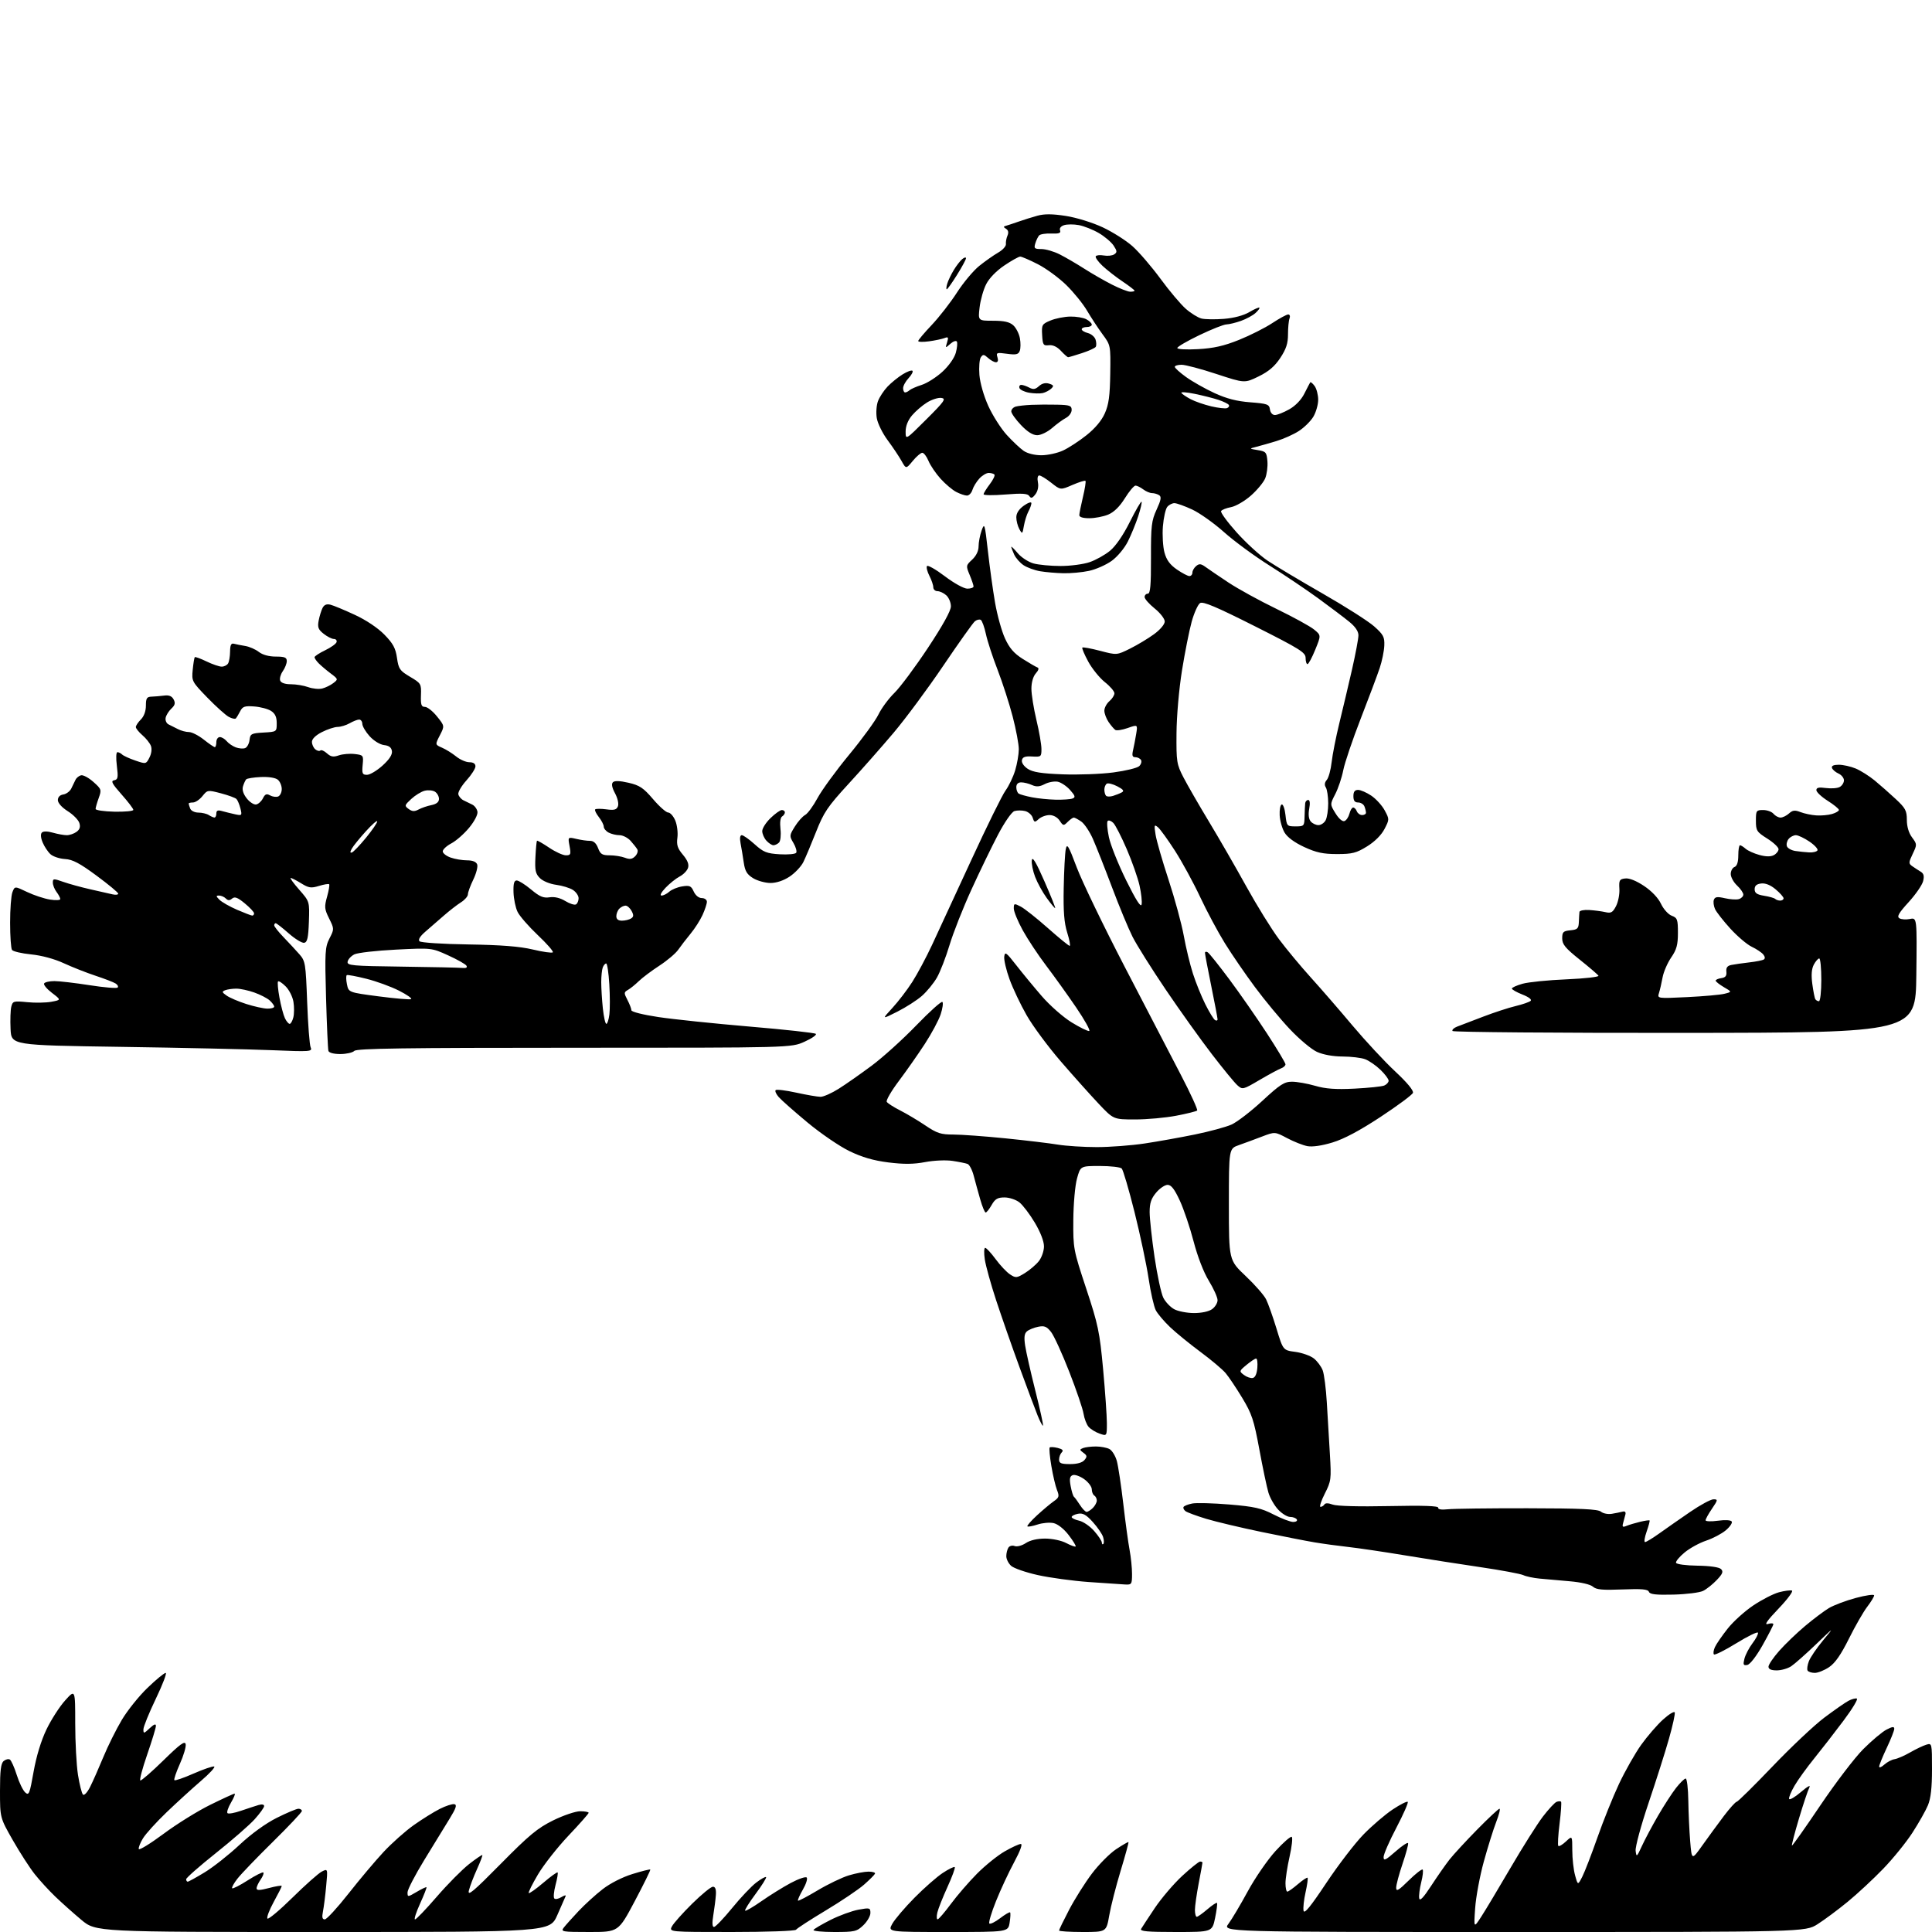 <?xml version="1.0" encoding="UTF-8" standalone="no"?>
<svg 
  version="1.1" 
  xmlns="http://www.w3.org/2000/svg" 
  xmlns:xlink="http://www.w3.org/1999/xlink" 
  xmlns:svg="http://www.w3.org/2000/svg"
  xmlns:rdf="http://www.w3.org/1999/02/22-rdf-syntax-ns#"
  xmlns:cc="http://creativecommons.org/ns#"
  xmlns:dc="http://purl.org/dc/elements/1.1/"
  viewBox="0 0 768 768"
  width="768"
  height="768"
>
<style>svg {background-color: white; }</style>"
<path stroke="none" fill="black" fill-rule="evenodd" d="M128.33,768.00C38.10,768.00 38.10,768.00 32.30,763.14C29.11,760.47 24.45,756.30 21.94,753.89C19.43,751.48 15.76,747.48 13.80,745.00C11.83,742.52 7.93,736.47 5.11,731.54C-0.00,722.58 -0.00,722.58 -0.00,711.91C-0.00,703.79 0.35,700.96 1.46,700.04C2.26,699.37 3.36,699.11 3.92,699.45C4.47,699.79 5.70,702.53 6.65,705.55C7.60,708.56 9.11,711.69 10.01,712.51C11.50,713.86 11.79,713.14 13.36,704.26C14.46,698.09 16.33,691.94 18.49,687.45C20.36,683.56 23.70,678.38 25.90,675.94C29.90,671.50 29.90,671.50 29.90,685.04C29.90,692.49 30.39,701.71 31.00,705.54C31.61,709.37 32.50,712.89 32.98,713.37C33.46,713.86 34.69,712.55 35.80,710.37C36.88,708.24 39.24,702.90 41.06,698.50C42.87,694.10 46.19,687.43 48.43,683.67C50.67,679.91 55.27,674.18 58.66,670.92C62.05,667.66 65.29,665.00 65.86,665.00C66.42,665.00 64.67,669.61 61.96,675.25C59.25,680.89 57.02,686.37 57.01,687.42C57.00,689.21 57.18,689.18 59.50,687.00C61.22,685.39 61.99,685.10 61.98,686.08C61.97,686.86 60.40,692.00 58.50,697.50C56.59,703.00 55.37,707.62 55.79,707.76C56.20,707.90 60.34,704.30 64.98,699.76C71.67,693.22 73.51,691.89 73.81,693.35C74.01,694.37 72.98,697.89 71.50,701.17C70.03,704.46 69.04,707.38 69.32,707.65C69.59,707.93 73.04,706.74 76.97,705.01C80.90,703.29 84.58,702.03 85.14,702.21C85.71,702.40 83.32,705.00 79.83,707.99C76.35,710.99 70.21,716.59 66.19,720.44C62.17,724.30 57.97,728.92 56.86,730.73C55.75,732.53 54.99,734.46 55.17,735.02C55.36,735.58 59.78,732.86 65.01,728.98C70.23,725.09 78.57,719.91 83.55,717.46C88.52,715.01 92.89,713.00 93.26,713.00C93.63,713.00 92.99,714.59 91.84,716.54C90.69,718.49 90.06,720.39 90.43,720.76C90.80,721.13 93.22,720.71 95.80,719.81C98.39,718.92 101.51,717.90 102.75,717.53C104.09,717.13 105.00,717.30 105.00,717.93C105.00,718.52 103.31,720.87 101.25,723.16C99.19,725.46 92.21,731.54 85.75,736.68C79.29,741.83 74.00,746.48 74.00,747.02C74.00,747.56 74.28,748.00 74.62,748.00C74.96,748.00 78.00,746.33 81.37,744.28C84.74,742.23 90.96,737.33 95.18,733.38C99.95,728.93 105.59,724.84 110.07,722.60C114.03,720.62 117.88,719.00 118.63,719.00C119.39,719.00 120.00,719.41 120.00,719.90C120.00,720.40 114.81,725.91 108.47,732.15C102.13,738.39 95.78,744.99 94.37,746.82C92.95,748.64 92.02,750.35 92.29,750.62C92.56,750.89 95.34,749.48 98.47,747.47C101.60,745.47 104.40,744.07 104.68,744.35C104.97,744.64 104.48,745.90 103.60,747.16C102.72,748.42 102.00,749.98 102.00,750.63C102.00,751.53 103.22,751.50 107.00,750.50C109.75,749.77 112.00,749.42 112.00,749.71C112.00,750.01 110.56,752.87 108.79,756.08C107.03,759.29 105.92,762.25 106.32,762.66C106.73,763.06 111.21,759.31 116.28,754.31C121.35,749.31 126.58,744.67 127.90,743.99C130.31,742.76 130.31,742.76 129.66,749.71C129.31,753.54 128.73,758.09 128.38,759.83C127.92,762.17 128.11,762.99 129.12,762.98C129.88,762.96 134.10,758.37 138.50,752.78C142.90,747.18 149.18,739.72 152.45,736.21C155.73,732.69 161.13,727.88 164.45,725.53C167.78,723.17 172.45,720.26 174.83,719.06C177.20,717.86 179.81,717.02 180.62,717.19C181.74,717.43 181.30,718.78 178.70,723.00C176.84,726.02 172.32,733.40 168.66,739.38C165.00,745.36 162.00,751.14 162.00,752.23C162.00,754.16 162.08,754.15 165.63,752.06C167.62,750.88 169.38,750.05 169.53,750.21C169.69,750.37 168.53,753.31 166.97,756.75C165.40,760.19 164.51,763.00 164.98,763.00C165.45,763.00 169.35,758.93 173.65,753.95C177.95,748.97 183.72,743.15 186.46,741.01C189.21,738.87 191.59,737.25 191.74,737.41C191.90,737.57 190.93,740.13 189.58,743.10C188.23,746.07 186.80,749.85 186.39,751.49C185.79,753.94 188.09,752.02 199.08,740.88C210.37,729.44 213.67,726.71 219.88,723.64C223.95,721.64 228.78,720.00 230.63,720.00C232.49,720.00 234.00,720.28 234.00,720.62C234.00,720.95 230.41,725.03 226.01,729.67C221.62,734.31 216.16,741.25 213.88,745.08C211.60,748.92 209.94,752.27 210.19,752.52C210.44,752.77 213.03,750.94 215.95,748.45C218.87,745.96 221.44,744.10 221.66,744.33C221.88,744.55 221.51,746.80 220.83,749.33C220.16,751.86 219.94,754.27 220.35,754.68C220.76,755.09 222.02,754.84 223.15,754.14C224.29,753.43 225.06,753.24 224.86,753.72C224.66,754.21 223.16,757.62 221.53,761.30C218.55,768.00 218.55,768.00 128.33,768.00zM234.29,768.00C223.46,768.00 222.84,767.89 224.11,766.25C224.85,765.29 227.50,762.34 229.98,759.70C232.47,757.06 236.78,753.13 239.56,750.98C242.54,748.66 247.40,746.19 251.40,744.96C255.14,743.80 258.33,743.00 258.50,743.18C258.67,743.36 255.89,749.01 252.32,755.75C245.82,768.00 245.82,768.00 234.29,768.00zM290.91,768.00C265.93,768.00 265.93,768.00 267.12,765.75C267.77,764.51 271.38,760.46 275.14,756.75C278.91,753.04 282.62,750.00 283.39,750.00C284.35,750.00 284.72,751.02 284.57,753.25C284.45,755.04 283.99,758.64 283.56,761.25C283.04,764.40 283.13,766.00 283.82,766.00C284.40,766.00 287.63,762.63 291.00,758.51C294.36,754.38 298.68,749.82 300.59,748.37C302.49,746.91 304.26,745.93 304.52,746.18C304.77,746.44 302.90,749.45 300.36,752.86C297.82,756.28 295.95,759.28 296.19,759.53C296.44,759.77 299.37,758.07 302.70,755.74C306.03,753.41 311.26,750.16 314.32,748.52C317.38,746.89 320.24,745.90 320.67,746.34C321.11,746.78 320.43,748.94 319.15,751.15C317.88,753.36 317.00,755.34 317.21,755.54C317.41,755.74 320.93,753.90 325.04,751.44C329.14,748.99 334.72,746.31 337.43,745.49C340.14,744.67 343.67,744.00 345.26,744.00C346.86,744.00 348.02,744.36 347.83,744.81C347.65,745.26 345.70,747.21 343.50,749.15C341.30,751.09 334.44,755.72 328.25,759.43C322.06,763.15 316.75,766.60 316.44,767.09C316.13,767.60 304.73,768.00 290.91,768.00zM331.64,768.00C326.82,768.00 323.11,767.63 323.39,767.17C323.67,766.72 326.74,764.92 330.20,763.17C333.67,761.43 338.64,759.61 341.25,759.13C345.73,758.31 346.00,758.38 346.00,760.44C346.00,761.64 344.74,763.84 343.20,765.31C340.59,767.81 339.77,768.00 331.64,768.00zM376.81,768.00C352.89,768.00 352.89,768.00 354.69,764.75C355.69,762.96 359.65,758.31 363.50,754.41C367.35,750.51 372.42,746.06 374.77,744.52C377.12,742.97 379.26,741.93 379.53,742.20C379.80,742.46 378.50,746.02 376.64,750.09C374.78,754.17 372.97,758.74 372.61,760.25C372.25,761.76 372.31,762.98 372.73,762.96C373.15,762.94 375.52,760.18 378.00,756.83C380.48,753.48 385.15,748.07 388.39,744.81C391.63,741.55 396.58,737.56 399.39,735.95C402.20,734.34 405.07,733.01 405.78,733.01C406.57,733.00 405.56,735.76 403.14,740.25C400.99,744.24 397.74,751.20 395.93,755.73C394.11,760.25 392.92,764.25 393.28,764.62C393.65,764.98 395.56,764.05 397.54,762.54C399.51,761.03 401.31,759.98 401.53,760.20C401.76,760.42 401.67,762.27 401.34,764.30C400.74,768.00 400.74,768.00 376.81,768.00zM430.40,768.00C425.23,768.00 421.00,767.73 421.00,767.40C421.00,767.07 422.80,763.36 425.00,759.15C427.20,754.94 431.26,748.50 434.02,744.83C436.78,741.17 441.13,736.78 443.69,735.08C446.24,733.39 448.45,732.12 448.59,732.26C448.74,732.40 447.33,737.53 445.47,743.67C443.61,749.80 441.57,757.78 440.94,761.41C439.79,768.00 439.79,768.00 430.40,768.00zM467.37,768.00C456.05,768.00 453.04,767.73 453.62,766.75C454.02,766.06 456.47,762.33 459.06,758.46C461.66,754.59 466.55,748.85 469.94,745.71C473.34,742.57 476.54,740.00 477.06,740.00C477.58,740.00 478.00,740.19 478.00,740.41C478.00,740.64 477.33,744.35 476.50,748.66C475.68,752.97 475.00,757.74 475.00,759.25C475.00,760.76 475.34,761.98 475.75,761.96C476.16,761.94 478.05,760.60 479.94,758.98C481.83,757.36 483.55,756.22 483.77,756.44C483.99,756.66 483.65,759.35 483.02,762.42C481.86,768.00 481.86,768.00 467.37,768.00zM601.75,768.00C485.90,768.00 485.90,768.00 488.33,764.75C489.67,762.96 493.12,757.15 496.01,751.83C498.90,746.51 503.86,739.31 507.02,735.83C510.19,732.35 513.11,729.82 513.51,730.20C513.91,730.59 513.51,734.13 512.62,738.08C511.73,742.02 511.00,746.77 511.00,748.62C511.00,750.48 511.34,751.98 511.75,751.96C512.16,751.94 514.05,750.60 515.94,748.98C517.83,747.36 519.56,746.22 519.78,746.44C520.00,746.66 519.64,749.26 518.98,752.22C518.31,755.17 517.96,758.47 518.18,759.54C518.47,760.97 520.92,757.98 527.23,748.50C531.99,741.35 538.65,732.66 542.05,729.19C545.44,725.72 550.64,721.26 553.62,719.29C556.60,717.31 559.29,715.95 559.60,716.27C559.91,716.58 557.88,721.20 555.09,726.53C552.29,731.86 550.00,737.11 550.00,738.20C550.00,739.85 550.76,739.50 554.73,736.01C557.32,733.72 559.58,732.24 559.74,732.71C559.90,733.19 558.89,736.90 557.51,740.96C556.13,745.03 555.00,749.27 555.00,750.39C555.00,752.05 555.91,751.53 559.98,747.52C562.71,744.83 565.21,742.88 565.52,743.19C565.83,743.50 565.58,745.79 564.95,748.28C564.33,750.76 563.97,753.61 564.16,754.60C564.40,755.86 565.81,754.39 568.91,749.64C571.33,745.93 574.62,741.22 576.21,739.19C577.81,737.16 582.77,731.79 587.23,727.25C591.69,722.71 595.67,719.00 596.07,719.00C596.48,719.00 595.89,721.36 594.77,724.25C593.64,727.14 591.43,734.23 589.84,740.00C588.25,745.77 586.70,754.10 586.40,758.50C585.84,766.50 585.84,766.50 588.78,761.98C590.40,759.49 595.65,750.72 600.47,742.48C605.28,734.24 611.06,725.09 613.31,722.14C615.57,719.19 618.02,716.55 618.75,716.27C619.49,715.98 620.29,715.96 620.54,716.20C620.78,716.45 620.52,720.39 619.95,724.95C619.38,729.51 619.16,733.49 619.46,733.79C619.76,734.09 621.13,733.29 622.50,732.00C625.00,729.65 625.00,729.65 625.01,735.58C625.01,738.83 625.51,743.29 626.12,745.48C627.22,749.46 627.22,749.46 629.00,745.98C629.97,744.07 632.66,737.10 634.98,730.50C637.29,723.90 641.16,714.29 643.57,709.15C645.99,704.01 649.96,697.01 652.39,693.60C654.83,690.19 658.74,685.66 661.10,683.53C663.46,681.40 665.55,680.14 665.74,680.72C665.94,681.31 664.91,686.00 663.45,691.14C662.00,696.29 658.34,707.80 655.33,716.72C652.30,725.71 650.01,734.17 650.19,735.72C650.51,738.35 650.64,738.25 652.67,733.84C653.85,731.27 656.72,725.87 659.06,721.84C661.40,717.80 664.63,712.81 666.24,710.75C667.85,708.69 669.58,707.00 670.08,707.00C670.59,707.00 671.06,710.94 671.13,715.75C671.20,720.56 671.54,727.88 671.88,732.00C672.50,739.50 672.50,739.50 676.76,733.50C679.11,730.20 682.93,724.98 685.26,721.89C687.59,718.81 689.88,716.27 690.35,716.24C690.82,716.22 697.23,709.89 704.60,702.19C711.97,694.48 721.26,685.73 725.25,682.74C729.24,679.75 733.54,676.76 734.81,676.09C736.07,675.42 737.57,675.02 738.13,675.21C738.69,675.40 736.29,679.36 732.80,684.02C729.31,688.69 724.08,695.42 721.18,699.00C718.28,702.58 714.77,707.43 713.39,709.79C712.00,712.16 711.01,714.54 711.20,715.09C711.38,715.64 713.50,714.41 715.91,712.35C718.53,710.11 719.87,709.38 719.25,710.55C718.68,711.62 716.82,717.19 715.11,722.92C713.40,728.65 712.15,733.48 712.32,733.65C712.49,733.82 717.55,726.66 723.57,717.73C729.58,708.81 737.27,698.72 740.66,695.32C744.05,691.93 748.21,688.43 749.91,687.55C752.25,686.34 753.00,686.26 753.00,687.22C753.00,687.93 751.65,691.35 750.00,694.84C748.35,698.33 747.00,701.66 747.00,702.24C747.00,702.83 747.92,702.48 749.04,701.46C750.17,700.44 752.01,699.47 753.13,699.30C754.25,699.13 757.04,697.91 759.33,696.60C761.62,695.28 764.51,693.91 765.75,693.54C767.98,692.87 768.00,692.95 768.00,703.31C768.00,710.66 767.52,714.90 766.38,717.63C765.50,719.76 762.73,724.65 760.24,728.50C757.76,732.35 752.52,738.81 748.61,742.86C744.70,746.92 738.34,752.82 734.48,755.99C730.62,759.16 725.24,763.16 722.53,764.88C717.61,768.00 717.61,768.00 601.75,768.00zM721.41,665.00C720.15,665.00 718.86,664.59 718.55,664.08C718.24,663.58 718.46,661.91 719.05,660.38C719.63,658.85 722.18,655.10 724.72,652.05C729.26,646.59 729.22,646.61 721.92,653.61C717.84,657.52 713.39,661.45 712.03,662.36C710.67,663.26 708.08,664.00 706.28,664.00C704.07,664.00 703.00,663.52 703.00,662.54C703.00,661.73 704.91,658.91 707.25,656.26C709.59,653.61 714.20,649.17 717.50,646.40C720.80,643.62 725.08,640.41 727.00,639.25C728.93,638.09 733.76,636.27 737.75,635.20C741.74,634.13 745.00,633.68 745.00,634.19C745.00,634.71 743.76,636.75 742.25,638.72C740.74,640.69 737.47,646.38 734.99,651.37C731.81,657.76 729.49,661.10 727.10,662.71C725.23,663.97 722.67,665.00 721.41,665.00zM694.59,661.84C693.01,662.14 692.84,661.78 693.44,659.35C693.84,657.78 695.28,655.02 696.65,653.22C698.02,651.42 699.00,649.53 698.82,649.03C698.65,648.52 694.78,650.41 690.23,653.21C685.69,656.01 681.68,658.01 681.32,657.66C680.97,657.30 681.14,655.99 681.71,654.75C682.27,653.51 684.56,650.20 686.78,647.39C689.00,644.58 693.60,640.43 697.00,638.16C700.41,635.88 704.98,633.54 707.17,632.95C709.36,632.37 711.68,632.06 712.32,632.27C712.96,632.49 710.57,635.72 706.99,639.46C702.49,644.17 701.19,646.04 702.75,645.56C703.99,645.18 704.97,645.23 704.93,645.68C704.90,646.13 702.97,649.87 700.66,653.99C698.19,658.37 695.67,661.63 694.59,661.84zM665.24,633.88C658.25,634.06 655.85,633.78 655.47,632.77C655.07,631.74 652.67,631.52 644.93,631.83C637.00,632.15 634.56,631.92 633.21,630.73C632.19,629.83 628.46,628.96 624.00,628.58C619.88,628.23 614.49,627.75 612.03,627.52C609.58,627.29 606.65,626.67 605.53,626.14C604.41,625.61 596.75,624.18 588.50,622.97C580.25,621.76 566.75,619.65 558.50,618.28C550.25,616.91 540.12,615.41 536.00,614.95C531.88,614.49 525.80,613.66 522.50,613.10C519.20,612.55 509.75,610.69 501.50,608.98C493.25,607.27 483.35,604.92 479.50,603.76C475.65,602.59 471.94,601.22 471.26,600.71C470.58,600.19 470.23,599.43 470.49,599.02C470.75,598.60 472.29,597.99 473.92,597.67C475.55,597.34 482.19,597.52 488.69,598.06C498.68,598.90 501.39,599.51 506.26,602.03C509.44,603.66 512.95,605.00 514.07,605.00C515.20,605.00 515.84,604.55 515.50,604.00C515.16,603.45 513.96,603.00 512.84,603.00C511.72,603.00 509.58,601.69 508.09,600.09C506.59,598.50 504.85,595.46 504.22,593.34C503.59,591.22 501.96,583.50 500.61,576.18C498.45,564.48 497.62,561.99 493.83,555.72C491.46,551.79 488.48,547.35 487.22,545.85C485.96,544.35 481.45,540.55 477.21,537.41C472.97,534.27 467.55,529.85 465.17,527.60C462.79,525.34 460.22,522.32 459.46,520.88C458.70,519.44 457.40,513.73 456.58,508.19C455.75,502.66 453.23,490.79 450.99,481.82C448.74,472.84 446.45,465.05 445.90,464.50C445.35,463.95 441.44,463.50 437.20,463.50C429.50,463.50 429.50,463.50 428.12,468.50C427.35,471.30 426.71,478.56 426.66,485.00C426.58,496.28 426.68,496.81 431.79,512.25C436.54,526.60 437.13,529.45 438.50,544.25C439.32,553.19 439.99,562.84 440.00,565.70C440.00,570.90 440.00,570.90 437.10,569.88C435.50,569.33 433.54,568.11 432.73,567.19C431.93,566.26 431.03,563.92 430.73,562.00C430.44,560.08 427.89,552.58 425.06,545.34C422.24,538.10 418.98,530.97 417.82,529.49C416.09,527.29 415.16,526.92 412.70,527.41C411.04,527.74 409.05,528.55 408.26,529.20C407.20,530.08 407.01,531.56 407.51,534.89C407.88,537.37 409.71,545.46 411.58,552.88C413.45,560.29 414.81,566.52 414.61,566.72C414.41,566.92 413.47,565.15 412.51,562.79C411.55,560.43 408.30,551.75 405.28,543.50C402.26,535.25 398.08,523.27 395.98,516.88C393.88,510.49 391.85,503.18 391.47,500.63C391.09,498.09 391.16,496.02 391.64,496.04C392.11,496.06 393.98,498.08 395.78,500.53C397.58,502.99 400.16,505.71 401.50,506.59C403.79,508.09 404.17,508.06 407.46,506.03C409.39,504.83 411.87,502.70 412.98,501.29C414.09,499.88 415.00,497.25 415.00,495.44C415.00,493.43 413.57,489.75 411.36,486.04C409.36,482.68 406.60,479.04 405.23,477.96C403.85,476.88 401.20,476.00 399.32,476.00C396.58,476.00 395.57,476.59 394.20,478.99C393.27,480.64 392.19,481.99 391.82,481.99C391.45,482.00 390.47,479.64 389.65,476.75C388.82,473.86 387.66,469.63 387.06,467.35C386.47,465.07 385.37,462.97 384.62,462.68C383.87,462.40 381.17,461.85 378.63,461.47C376.04,461.08 371.25,461.29 367.75,461.95C363.16,462.82 359.28,462.85 353.13,462.08C347.19,461.33 342.70,460.03 337.63,457.57C333.71,455.67 326.23,450.56 321.00,446.21C315.77,441.86 310.64,437.33 309.59,436.14C308.54,434.96 307.97,433.70 308.33,433.34C308.69,432.98 312.37,433.43 316.52,434.34C320.66,435.25 325.02,436.00 326.19,436.00C327.36,436.00 330.61,434.56 333.41,432.79C336.21,431.03 342.10,426.90 346.50,423.63C350.90,420.36 358.87,413.16 364.21,407.63C369.55,402.11 374.23,397.90 374.62,398.29C375.01,398.67 374.69,400.90 373.92,403.23C373.15,405.56 370.32,410.85 367.62,414.99C364.93,419.12 360.28,425.75 357.29,429.73C354.30,433.70 352.14,437.43 352.50,438.00C352.85,438.57 355.25,440.11 357.82,441.41C360.39,442.72 364.91,445.41 367.85,447.39C372.46,450.50 374.00,451.00 378.96,451.00C382.13,451.00 391.42,451.68 399.61,452.50C407.80,453.33 417.20,454.45 420.50,455.00C423.80,455.54 430.77,455.99 436.00,455.99C441.23,455.99 449.79,455.34 455.03,454.55C460.27,453.76 469.27,452.15 475.03,450.97C480.79,449.79 487.30,448.03 489.50,447.05C491.70,446.08 497.22,441.84 501.76,437.64C508.86,431.07 510.52,430.00 513.60,430.00C515.58,430.00 519.70,430.73 522.78,431.62C526.96,432.84 530.89,433.12 538.43,432.75C543.97,432.47 549.29,431.92 550.25,431.52C551.21,431.11 552.00,430.25 552.00,429.59C552.00,428.93 550.54,426.98 548.75,425.26C546.96,423.53 544.23,421.65 542.68,421.06C541.14,420.48 537.09,419.99 533.68,419.98C529.87,419.96 525.97,419.26 523.50,418.13C521.30,417.13 516.43,413.04 512.68,409.05C508.92,405.07 502.71,397.57 498.88,392.40C495.04,387.23 489.65,379.38 486.91,374.95C484.16,370.51 479.75,362.27 477.10,356.62C474.46,350.97 469.96,342.71 467.11,338.26C464.26,333.82 461.19,329.58 460.30,328.84C458.83,327.63 458.74,327.91 459.36,331.81C459.73,334.18 462.06,342.24 464.52,349.72C466.98,357.21 469.70,367.19 470.56,371.92C471.41,376.64 473.05,383.43 474.20,387.00C475.34,390.57 477.56,396.05 479.12,399.18C480.68,402.30 482.42,405.14 482.98,405.49C483.54,405.83 484.00,405.70 484.00,405.20C484.00,404.69 482.88,398.75 481.50,392.00C480.12,385.25 479.00,379.31 479.00,378.80C479.00,378.30 479.49,378.19 480.09,378.56C480.69,378.93 484.57,383.79 488.72,389.36C492.86,394.92 499.57,404.57 503.63,410.79C507.68,417.01 511.00,422.54 511.00,423.08C511.00,423.62 510.21,424.34 509.25,424.69C508.29,425.03 504.45,427.10 500.72,429.29C494.04,433.21 493.92,433.23 491.85,431.38C490.70,430.35 486.13,424.77 481.70,419.00C477.26,413.23 469.02,401.70 463.39,393.38C457.76,385.06 451.83,375.61 450.20,372.38C448.57,369.15 444.88,360.26 442.01,352.63C439.13,344.99 435.73,336.37 434.44,333.47C433.16,330.57 431.08,327.47 429.83,326.59C428.58,325.72 427.24,325.00 426.85,325.00C426.46,325.00 425.37,325.77 424.42,326.72C422.80,328.35 422.62,328.32 421.23,326.22C420.35,324.89 418.73,324.00 417.21,324.00C415.80,324.00 413.88,324.71 412.92,325.57C411.33,327.02 411.13,326.97 410.52,325.08C410.16,323.94 408.80,322.74 407.51,322.41C406.21,322.09 404.29,322.09 403.24,322.42C402.16,322.77 399.37,326.78 396.75,331.76C394.22,336.57 389.44,346.43 386.13,353.69C382.81,360.94 378.91,370.84 377.45,375.69C376.00,380.53 373.74,386.35 372.44,388.61C371.14,390.87 368.46,394.14 366.49,395.87C364.53,397.60 360.12,400.42 356.71,402.15C350.50,405.28 350.50,405.28 354.74,400.67C357.08,398.13 360.64,393.48 362.65,390.33C364.67,387.18 368.22,380.53 370.54,375.55C372.87,370.57 379.84,355.48 386.05,342.00C392.26,328.52 398.40,316.04 399.71,314.26C401.02,312.47 402.74,308.87 403.54,306.26C404.33,303.64 404.98,299.86 404.99,297.86C405.00,295.86 403.90,290.01 402.56,284.86C401.22,279.71 398.52,271.35 396.56,266.27C394.59,261.20 392.50,254.79 391.91,252.03C391.32,249.27 390.40,246.75 389.88,246.42C389.35,246.10 388.29,246.35 387.52,246.98C386.75,247.62 381.10,255.57 374.95,264.66C368.81,273.74 359.91,285.75 355.18,291.34C350.46,296.93 342.38,306.08 337.23,311.68C328.98,320.67 327.47,322.90 324.40,330.68C322.49,335.53 320.21,340.94 319.33,342.71C318.45,344.47 316.00,347.06 313.89,348.46C311.47,350.06 308.64,351.00 306.27,351.00C304.20,350.99 301.10,350.14 299.39,349.10C296.93,347.59 296.15,346.30 295.65,342.85C295.30,340.46 294.74,337.04 294.39,335.25C294.00,333.16 294.17,332.00 294.88,332.00C295.49,332.00 297.79,333.62 299.99,335.61C303.47,338.75 304.76,339.27 309.95,339.59C313.23,339.79 316.18,339.51 316.51,338.98C316.84,338.44 316.35,336.70 315.41,335.11C313.76,332.33 313.78,332.09 315.94,328.60C317.17,326.61 319.01,324.53 320.03,323.98C321.05,323.44 323.28,320.40 324.98,317.24C326.68,314.09 332.34,306.32 337.56,300.00C342.78,293.68 348.02,286.48 349.21,284.00C350.41,281.52 353.26,277.67 355.55,275.43C357.84,273.19 363.83,265.14 368.86,257.55C374.76,248.64 378.00,242.79 378.00,241.03C378.00,239.53 377.18,237.57 376.17,236.65C375.17,235.74 373.59,235.00 372.67,235.00C371.75,235.00 371.00,234.30 371.00,233.45C371.00,232.60 370.31,230.56 369.46,228.92C368.61,227.28 368.17,225.53 368.48,225.03C368.79,224.53 371.98,226.34 375.58,229.06C379.27,231.86 383.17,234.00 384.55,234.00C385.90,234.00 387.00,233.60 387.00,233.12C387.00,232.64 386.30,230.57 385.45,228.53C383.94,224.92 383.97,224.76 386.45,222.46C388.05,220.97 389.00,219.02 389.00,217.20C389.00,215.60 389.54,212.77 390.20,210.90C391.34,207.69 391.47,208.13 392.70,219.00C393.41,225.32 394.68,234.55 395.54,239.50C396.39,244.45 398.16,250.85 399.48,253.73C401.27,257.65 403.05,259.71 406.57,261.94C409.16,263.58 411.77,265.10 412.39,265.32C413.10,265.57 412.87,266.42 411.75,267.68C410.69,268.88 410.00,271.27 410.00,273.77C410.00,276.02 410.90,281.61 411.99,286.19C413.09,290.76 413.99,295.95 413.99,297.72C414.00,300.81 413.85,300.93 410.29,300.72C407.50,300.55 406.49,300.92 406.23,302.19C406.02,303.17 406.99,304.60 408.55,305.63C410.57,306.95 413.98,307.49 422.43,307.81C428.59,308.04 437.65,307.71 442.56,307.06C447.48,306.41 452.12,305.28 452.87,304.54C453.62,303.80 453.93,302.70 453.56,302.10C453.19,301.49 452.18,301.00 451.32,301.00C450.14,301.00 449.92,300.35 450.40,298.25C450.75,296.74 451.32,293.81 451.65,291.75C452.26,288.00 452.26,288.00 448.28,289.40C446.09,290.17 443.87,290.51 443.34,290.15C442.82,289.79 441.62,288.39 440.69,287.03C439.76,285.67 439.00,283.63 439.00,282.50C439.00,281.37 439.90,279.67 441.00,278.73C442.10,277.79 443.00,276.38 443.00,275.59C443.00,274.81 441.29,272.81 439.20,271.16C437.11,269.50 434.14,265.83 432.60,263.01C431.06,260.18 430.00,257.66 430.25,257.42C430.49,257.17 433.67,257.76 437.31,258.71C443.94,260.45 443.94,260.45 449.22,257.83C452.12,256.39 456.41,253.81 458.75,252.10C461.23,250.28 463.00,248.18 463.00,247.04C463.00,245.97 461.20,243.65 459.00,241.88C456.80,240.11 455.00,238.07 455.00,237.33C455.00,236.60 455.58,236.00 456.28,236.00C457.27,236.00 457.56,232.70 457.53,221.75C457.50,209.00 457.74,206.98 459.77,202.57C461.54,198.73 461.76,197.47 460.77,196.84C460.07,196.39 458.80,196.02 457.94,196.02C457.08,196.01 455.51,195.34 454.44,194.53C453.37,193.72 452.00,193.05 451.40,193.03C450.79,193.01 448.89,195.27 447.16,198.05C445.09,201.38 442.84,203.58 440.55,204.55C438.63,205.35 435.25,206.00 433.03,206.00C430.45,206.00 429.01,205.55 429.04,204.75C429.06,204.06 429.71,200.82 430.49,197.54C431.28,194.26 431.72,191.39 431.49,191.15C431.25,190.92 428.92,191.65 426.31,192.77C421.57,194.83 421.57,194.83 417.89,191.91C415.87,190.31 413.73,189.00 413.13,189.00C412.49,189.00 412.27,190.11 412.59,191.75C412.92,193.43 412.53,195.28 411.58,196.50C410.37,198.07 409.85,198.22 409.17,197.19C408.50,196.17 406.31,196.03 399.65,196.57C394.89,196.96 391.00,196.92 391.00,196.48C391.00,196.05 392.11,194.24 393.46,192.47C394.81,190.70 395.63,188.97 395.29,188.62C394.95,188.28 393.92,188.00 393.01,188.00C392.10,188.00 390.42,189.01 389.29,190.25C388.16,191.49 386.92,193.51 386.55,194.75C386.17,195.99 385.20,197.00 384.38,197.00C383.57,197.00 381.65,196.35 380.13,195.56C378.60,194.78 375.80,192.41 373.90,190.31C372.00,188.21 369.84,185.03 369.10,183.24C368.36,181.46 367.25,180.00 366.63,179.99C366.01,179.99 364.30,181.44 362.84,183.22C360.17,186.46 360.17,186.46 358.34,183.18C357.33,181.37 354.85,177.68 352.84,174.97C350.83,172.26 348.89,168.33 348.54,166.23C348.18,164.13 348.40,161.08 349.01,159.46C349.62,157.83 351.34,155.23 352.81,153.68C354.29,152.13 356.99,149.94 358.80,148.82C360.62,147.69 362.38,147.05 362.72,147.39C363.06,147.73 362.36,149.05 361.17,150.32C359.98,151.59 359.00,153.39 359.00,154.31C359.00,155.24 359.36,156.00 359.80,156.00C360.24,156.00 361.03,155.60 361.55,155.12C362.07,154.64 364.26,153.68 366.42,152.99C368.57,152.30 372.27,149.94 374.65,147.75C377.17,145.43 379.38,142.30 379.95,140.23C380.48,138.28 380.67,136.28 380.36,135.78C380.05,135.28 378.89,135.69 377.77,136.68C375.78,138.46 375.75,138.45 376.48,136.10C377.12,134.05 376.96,133.80 375.41,134.40C374.41,134.78 371.66,135.36 369.30,135.68C366.93,136.01 365.00,135.95 365.00,135.56C365.00,135.17 367.42,132.30 370.38,129.18C373.34,126.05 377.85,120.26 380.39,116.31C382.94,112.35 386.93,107.58 389.26,105.71C391.59,103.83 394.97,101.46 396.77,100.42C398.57,99.39 399.97,97.86 399.87,97.02C399.77,96.18 400.05,94.67 400.49,93.65C401.02,92.44 400.82,91.51 399.92,90.95C398.79,90.25 398.80,90.04 400.03,89.71C400.84,89.48 403.07,88.74 405.00,88.06C406.93,87.38 410.25,86.34 412.39,85.75C415.19,84.98 418.36,85.01 423.70,85.84C427.89,86.49 434.23,88.45 438.31,90.35C442.26,92.20 447.62,95.59 450.20,97.89C452.79,100.20 457.78,106.01 461.31,110.81C464.83,115.62 469.36,120.99 471.38,122.76C473.39,124.53 476.19,126.26 477.60,126.62C479.02,126.97 483.04,127.03 486.55,126.75C490.52,126.43 494.32,125.42 496.59,124.08C498.61,122.89 500.42,122.09 500.63,122.30C500.84,122.51 500.14,123.47 499.07,124.43C498.01,125.40 495.42,126.80 493.32,127.55C491.22,128.30 488.61,128.93 487.53,128.96C486.44,128.98 481.61,130.90 476.78,133.22C471.95,135.54 468.00,137.84 468.00,138.34C468.00,138.85 471.63,139.05 476.25,138.79C482.45,138.44 486.49,137.53 492.50,135.12C496.90,133.35 502.86,130.35 505.73,128.45C508.61,126.55 511.47,125.00 512.09,125.00C512.71,125.00 512.94,125.71 512.61,126.58C512.27,127.45 512.00,130.30 512.00,132.91C512.00,136.53 511.27,138.75 508.93,142.29C506.72,145.63 504.32,147.68 500.31,149.64C494.76,152.35 494.76,152.35 483.58,148.68C477.44,146.65 471.19,145.00 469.70,145.00C468.22,145.00 467.00,145.37 467.00,145.83C467.00,146.29 469.03,148.12 471.50,149.89C473.98,151.67 479.04,154.53 482.75,156.24C487.60,158.47 491.61,159.51 497.00,159.92C503.81,160.45 504.53,160.71 504.82,162.75C505.01,164.07 505.83,164.99 506.82,164.98C507.74,164.97 510.30,163.95 512.50,162.71C514.97,161.32 517.27,158.93 518.50,156.47C519.60,154.29 520.65,152.28 520.83,152.00C521.01,151.73 521.80,152.38 522.58,153.44C523.36,154.51 524.00,156.98 524.00,158.94C523.99,160.90 523.11,163.94 522.04,165.71C520.96,167.48 518.37,170.02 516.29,171.35C514.21,172.69 510.25,174.47 507.50,175.30C504.75,176.14 501.15,177.17 499.50,177.59C496.50,178.35 496.50,178.35 500.00,178.93C503.23,179.45 503.52,179.80 503.82,183.38C503.99,185.51 503.59,188.56 502.93,190.16C502.27,191.76 499.71,194.84 497.25,197.01C494.79,199.18 491.24,201.24 489.38,201.59C487.51,201.94 485.72,202.64 485.40,203.16C485.09,203.67 487.86,207.47 491.56,211.60C495.26,215.74 500.81,220.81 503.89,222.88C506.98,224.94 516.82,230.82 525.76,235.94C534.70,241.06 543.91,246.92 546.23,248.98C549.92,252.26 550.42,253.20 550.28,256.64C550.19,258.80 549.38,262.80 548.46,265.53C547.55,268.27 544.15,277.33 540.91,285.67C537.66,294.02 534.54,303.24 533.97,306.17C533.40,309.10 531.97,313.36 530.81,315.62C528.68,319.75 528.68,319.75 530.89,323.32C532.21,325.47 533.65,326.69 534.46,326.38C535.21,326.09 536.09,324.76 536.43,323.43C536.76,322.09 537.43,321.00 537.91,321.00C538.39,321.00 539.05,321.68 539.36,322.50C539.68,323.32 540.63,324.00 541.47,324.00C542.31,324.00 543.00,323.59 543.00,323.08C543.00,322.58 542.73,321.45 542.39,320.58C542.06,319.71 540.93,319.00 539.89,319.00C538.54,319.00 538.00,318.29 538.00,316.50C538.00,314.73 538.54,314.00 539.85,314.00C540.87,314.00 543.23,315.03 545.10,316.28C546.97,317.54 549.37,320.17 550.43,322.13C552.33,325.66 552.33,325.73 550.35,329.56C549.10,331.96 546.47,334.58 543.42,336.46C539.17,339.09 537.55,339.50 531.50,339.50C525.94,339.50 523.25,338.92 518.43,336.70C514.56,334.90 511.74,332.83 510.62,330.94C509.66,329.31 508.79,326.21 508.69,324.04C508.58,321.87 508.95,319.96 509.50,319.79C510.05,319.63 510.73,321.52 511.00,324.00C511.49,328.38 511.59,328.50 515.00,328.50C518.40,328.50 518.50,328.39 518.59,324.50C518.64,322.30 518.76,319.94 518.84,319.25C518.93,318.56 519.47,318.00 520.05,318.00C520.70,318.00 520.84,319.32 520.43,321.51C520.01,323.74 520.23,325.57 521.01,326.51C521.69,327.33 523.07,328.00 524.09,328.00C525.10,328.00 526.40,327.13 526.96,326.07C527.53,325.00 527.99,321.96 527.98,319.32C527.98,316.67 527.55,313.84 527.04,313.02C526.42,312.04 526.54,311.03 527.42,310.02C528.14,309.19 529.01,306.01 529.35,302.96C529.69,299.92 531.07,292.94 532.41,287.46C533.75,281.98 536.01,272.43 537.43,266.23C538.84,260.03 540.00,253.87 540.00,252.54C540.00,250.94 538.72,249.07 536.25,247.08C534.19,245.41 528.70,241.27 524.05,237.87C519.40,234.48 510.69,228.62 504.70,224.85C498.70,221.08 490.55,215.09 486.57,211.53C482.60,207.98 476.91,203.94 473.93,202.55C470.94,201.16 467.77,200.02 466.87,200.01C465.98,200.00 464.69,200.67 464.01,201.49C463.33,202.31 462.55,205.80 462.27,209.24C462.00,212.68 462.28,217.35 462.89,219.62C463.69,222.59 465.06,224.46 467.81,226.37C469.90,227.81 472.15,229.00 472.80,229.00C473.46,229.00 474.00,228.38 474.00,227.62C474.00,226.86 474.67,225.68 475.50,225.00C476.71,223.99 477.43,224.07 479.25,225.40C480.49,226.30 484.59,229.09 488.37,231.59C492.15,234.09 500.70,238.79 507.37,242.02C514.04,245.26 520.78,248.95 522.33,250.22C525.17,252.54 525.17,252.54 522.83,258.27C521.55,261.42 520.16,264.00 519.75,264.00C519.34,264.00 519.00,262.90 519.00,261.55C519.00,259.37 516.80,257.99 498.81,248.93C483.59,241.26 478.23,238.99 477.06,239.73C476.20,240.27 474.70,243.59 473.72,247.10C472.75,250.62 471.01,259.35 469.86,266.50C468.67,273.94 467.73,284.64 467.68,291.50C467.59,302.82 467.75,303.81 470.43,309.00C471.99,312.02 476.53,319.90 480.51,326.50C484.50,333.10 491.21,344.74 495.42,352.36C499.64,359.99 505.49,369.44 508.43,373.36C511.37,377.29 517.03,384.10 521.01,388.50C525.00,392.90 532.47,401.51 537.61,407.64C542.76,413.76 550.40,421.98 554.59,425.89C559.41,430.39 562.01,433.54 561.66,434.44C561.36,435.23 555.57,439.52 548.80,443.98C540.54,449.42 534.27,452.76 529.72,454.14C525.49,455.44 521.73,455.98 519.71,455.61C517.94,455.27 514.31,453.84 511.64,452.42C506.80,449.85 506.80,449.85 501.65,451.81C498.82,452.90 494.70,454.41 492.50,455.19C488.50,456.59 488.50,456.59 488.50,478.76C488.50,500.93 488.50,500.93 495.15,507.22C498.80,510.67 502.47,514.85 503.29,516.50C504.11,518.15 505.97,523.38 507.42,528.12C510.04,536.75 510.04,536.75 514.91,537.39C517.59,537.75 520.89,538.92 522.26,539.99C523.62,541.06 525.20,543.18 525.79,544.72C526.37,546.25 527.11,552.00 527.43,557.50C527.75,563.00 528.30,572.23 528.65,578.01C529.25,588.04 529.15,588.77 526.62,593.76C525.16,596.64 524.40,599.00 524.92,599.00C525.45,599.00 526.15,598.57 526.48,598.04C526.85,597.43 528.04,597.45 529.74,598.09C531.36,598.71 540.17,598.94 552.16,598.69C565.76,598.41 571.84,598.61 571.70,599.34C571.58,600.00 573.00,600.24 575.50,599.96C577.70,599.72 591.94,599.54 607.16,599.56C628.50,599.59 635.17,599.90 636.40,600.91C637.27,601.64 639.22,602.02 640.74,601.76C642.26,601.51 644.17,601.12 645.00,600.90C645.94,600.65 646.36,601.06 646.13,602.00C645.92,602.83 645.51,604.36 645.22,605.42C644.78,606.99 645.03,607.19 646.59,606.55C647.64,606.12 650.06,605.40 651.97,604.94C653.88,604.48 655.57,604.24 655.73,604.40C655.89,604.56 655.36,606.56 654.56,608.84C653.75,611.13 653.47,613.00 653.94,613.00C654.40,613.00 656.97,611.44 659.64,609.53C662.31,607.62 667.80,603.79 671.83,601.03C675.87,598.26 680.05,596.00 681.12,596.00C682.95,596.00 682.92,596.23 680.54,599.73C679.14,601.78 678.00,603.85 678.00,604.33C678.00,604.80 680.20,604.88 682.89,604.51C685.80,604.12 688.03,604.24 688.39,604.83C688.73,605.37 687.67,606.94 686.03,608.32C684.40,609.69 680.90,611.54 678.25,612.42C675.60,613.30 671.74,615.41 669.67,617.12C667.60,618.83 666.06,620.68 666.25,621.24C666.44,621.81 670.19,622.32 674.74,622.38C679.77,622.45 683.38,622.98 684.14,623.74C685.13,624.73 684.79,625.62 682.44,628.08C680.82,629.79 678.38,631.73 677.00,632.41C675.62,633.09 670.33,633.75 665.24,633.88zM447.25,629.86C445.74,629.78 439.25,629.34 432.82,628.88C426.40,628.42 417.26,627.17 412.51,626.11C407.75,625.05 402.99,623.40 401.93,622.44C400.87,621.48 400.01,619.75 400.02,618.60C400.02,617.44 400.40,615.92 400.85,615.22C401.30,614.51 402.41,614.22 403.34,614.58C404.27,614.94 406.23,614.42 407.76,613.41C409.50,612.26 412.33,611.60 415.50,611.61C418.32,611.62 421.96,612.39 423.84,613.39C425.68,614.35 427.37,614.97 427.59,614.75C427.81,614.53 426.56,612.49 424.81,610.21C422.93,607.76 420.49,605.83 418.82,605.46C417.27,605.12 414.40,605.37 412.44,606.02C410.47,606.67 408.66,607.00 408.41,606.75C408.16,606.50 409.88,604.53 412.23,602.37C414.58,600.21 417.58,597.69 418.89,596.78C421.02,595.30 421.16,594.79 420.17,592.30C419.56,590.76 418.55,586.44 417.92,582.70C417.29,578.95 417.00,575.67 417.27,575.40C417.54,575.13 418.98,575.21 420.46,575.58C422.37,576.06 422.84,576.56 422.07,577.33C421.48,577.92 421.00,579.21 421.00,580.20C421.00,581.66 421.83,582.00 425.38,582.00C428.18,582.00 430.24,581.42 431.09,580.39C432.22,579.03 432.16,578.59 430.68,577.51C429.11,576.36 429.10,576.18 430.55,575.62C431.44,575.28 433.73,575.00 435.65,575.00C437.56,575.00 439.99,575.46 441.03,576.02C442.07,576.58 443.39,578.71 443.96,580.77C444.52,582.82 445.67,590.46 446.52,597.75C447.36,605.03 448.49,613.31 449.03,616.13C449.56,618.96 450.00,623.24 450.00,625.64C450.00,629.76 449.85,629.99 447.25,629.86zM438.59,613.74C438.92,613.42 438.87,612.17 438.49,610.96C438.11,609.76 436.27,607.09 434.41,605.03C431.76,602.10 430.46,601.38 428.51,601.75C427.13,602.02 426.00,602.59 426.00,603.04C426.00,603.48 427.33,604.13 428.96,604.49C430.59,604.85 433.29,606.70 434.96,608.61C436.63,610.51 438.00,612.58 438.00,613.20C438.00,613.82 438.27,614.07 438.59,613.74zM431.95,601.00C432.45,601.00 433.56,600.29 434.43,599.43C435.29,598.56 436.00,597.24 436.00,596.49C436.00,595.73 435.55,594.84 435.00,594.50C434.45,594.16 434.00,593.04 434.00,592.01C434.00,590.98 432.63,589.16 430.96,587.97C429.29,586.79 427.25,586.07 426.42,586.39C425.25,586.84 425.06,587.85 425.60,590.74C425.98,592.81 426.57,594.73 426.92,595.00C427.26,595.27 428.33,596.74 429.30,598.25C430.26,599.76 431.45,601.00 431.95,601.00zM497.98,547.77C498.95,547.59 499.61,546.12 499.81,543.74C499.98,541.68 499.76,540.02 499.31,540.04C498.86,540.06 497.15,541.20 495.50,542.57C492.56,545.02 492.54,545.10 494.48,546.56C495.57,547.39 497.15,547.93 497.98,547.77zM474.53,521.96C477.52,521.98 480.46,521.37 481.78,520.44C483.00,519.59 484.00,517.97 484.00,516.84C484.00,515.72 482.44,512.26 480.54,509.15C478.45,505.74 476.06,499.54 474.48,493.50C473.05,488.00 470.58,480.69 468.99,477.25C466.88,472.69 465.58,471.00 464.14,471.00C463.06,471.00 461.01,472.38 459.59,474.08C457.61,476.43 457.00,478.25 457.00,481.83C457.01,484.40 457.88,492.44 458.95,499.70C460.02,506.95 461.60,514.25 462.46,515.92C463.32,517.59 465.26,519.62 466.76,520.43C468.27,521.25 471.76,521.94 474.53,521.96zM451.23,445.00C442.63,445.00 442.63,445.00 436.73,438.75C433.48,435.31 426.70,427.73 421.66,421.90C416.62,416.06 410.52,407.83 408.11,403.59C405.69,399.36 402.63,392.91 401.31,389.27C399.98,385.62 399.04,381.58 399.20,380.28C399.47,378.19 399.98,378.55 403.90,383.58C406.32,386.69 410.90,392.25 414.08,395.93C417.27,399.63 422.58,404.31 425.95,406.39C429.30,408.46 432.47,410.00 432.99,409.83C433.51,409.65 431.17,405.45 427.80,400.50C424.43,395.55 419.06,388.07 415.88,383.87C412.70,379.68 408.50,373.34 406.55,369.79C404.60,366.24 403.00,362.35 403.00,361.14C403.00,359.07 403.15,359.03 405.75,360.38C407.26,361.16 412.10,364.99 416.50,368.89C420.90,372.79 424.81,375.98 425.20,375.99C425.58,375.99 425.15,373.64 424.24,370.75C423.01,366.82 422.66,362.37 422.84,353.00C422.97,346.12 423.34,339.20 423.65,337.61C424.15,335.10 424.71,336.03 428.04,344.86C430.15,350.43 438.70,368.16 447.05,384.25C455.41,400.34 465.45,419.65 469.36,427.18C473.28,434.70 476.21,441.12 475.89,441.45C475.56,441.77 471.81,442.71 467.56,443.52C463.30,444.33 455.96,445.00 451.23,445.00zM135.27,419.00C132.68,419.00 130.78,418.50 130.55,417.75C130.34,417.06 129.92,407.57 129.61,396.66C129.10,378.42 129.21,376.51 130.97,373.05C132.88,369.32 132.88,369.26 130.83,365.11C128.97,361.36 128.89,360.48 130.02,356.44C130.71,353.97 131.08,351.75 130.84,351.50C130.60,351.26 128.78,351.56 126.79,352.17C123.67,353.13 122.72,352.99 119.73,351.14C117.82,349.96 115.94,349.00 115.55,349.00C115.15,349.00 116.69,351.11 118.95,353.68C123.07,358.37 123.07,358.37 122.79,366.42C122.56,372.79 122.17,374.54 120.93,374.78C120.07,374.94 117.30,373.26 114.78,371.04C112.26,368.82 109.92,367.00 109.60,367.00C109.27,367.00 109.00,367.38 109.00,367.84C109.00,368.31 110.69,370.45 112.76,372.59C114.83,374.74 117.64,377.77 119.01,379.33C121.38,382.02 121.53,382.94 122.10,398.33C122.43,407.22 123.05,415.32 123.48,416.32C124.23,418.05 123.49,418.11 107.88,417.46C98.87,417.09 71.92,416.49 48.00,416.14C4.50,415.50 4.50,415.50 4.20,409.03C4.03,405.47 4.16,401.49 4.49,400.19C5.05,397.95 5.40,397.85 10.79,398.38C13.93,398.70 18.26,398.62 20.42,398.22C24.33,397.49 24.33,397.49 20.65,394.68C18.62,393.13 17.22,391.45 17.54,390.93C17.86,390.42 19.70,390.00 21.62,390.00C23.55,390.00 29.84,390.73 35.60,391.63C41.36,392.53 46.38,392.95 46.76,392.58C47.13,392.20 46.78,391.47 45.97,390.96C45.16,390.45 41.58,389.06 38.00,387.88C34.42,386.70 28.75,384.46 25.38,382.91C21.65,381.18 16.58,379.81 12.38,379.39C8.60,379.01 5.17,378.21 4.77,377.60C4.36,377.00 4.02,372.14 4.02,366.82C4.01,361.49 4.42,356.03 4.93,354.68C5.86,352.23 5.86,352.23 10.77,354.58C13.47,355.87 17.55,357.22 19.84,357.59C22.13,357.96 23.99,357.86 23.97,357.38C23.95,356.90 23.28,355.63 22.47,354.56C21.66,353.49 21.00,351.82 21.00,350.85C21.00,349.21 21.29,349.19 25.19,350.57C27.49,351.38 32.33,352.71 35.94,353.52C39.55,354.33 43.51,355.23 44.75,355.52C45.99,355.80 47.00,355.68 47.00,355.24C47.00,354.81 43.12,351.58 38.37,348.08C31.66,343.12 28.87,341.65 25.84,341.48C23.70,341.36 21.10,340.50 20.06,339.56C19.03,338.62 17.63,336.51 16.95,334.87C16.18,333.02 16.07,331.53 16.65,330.95C17.23,330.37 18.89,330.40 21.03,331.01C22.93,331.55 25.42,332.00 26.55,332.00C27.69,332.00 29.43,331.40 30.43,330.67C31.71,329.74 32.04,328.70 31.54,327.14C31.16,325.92 29.08,323.81 26.92,322.45C24.58,320.97 23.00,319.20 23.00,318.06C23.00,316.86 23.81,316.02 25.15,315.82C26.33,315.64 27.75,314.60 28.31,313.50C28.86,312.40 29.63,310.82 30.01,310.00C30.40,309.18 31.42,308.36 32.28,308.19C33.14,308.02 35.33,309.22 37.15,310.85C40.33,313.68 40.42,313.96 39.24,317.23C38.56,319.10 38.00,321.06 38.00,321.57C38.00,322.08 41.38,322.57 45.50,322.66C49.63,322.74 53.00,322.42 53.00,321.94C53.00,321.46 50.89,318.69 48.31,315.79C44.53,311.53 43.96,310.44 45.37,310.17C46.89,309.88 47.03,309.10 46.45,304.41C46.06,301.31 46.16,299.00 46.68,299.00C47.19,299.00 48.03,299.42 48.55,299.93C49.07,300.44 51.43,301.52 53.78,302.32C58.02,303.77 58.07,303.76 59.41,301.14C60.22,299.56 60.45,297.70 59.99,296.50C59.57,295.40 58.05,293.49 56.61,292.26C55.17,291.02 54.00,289.56 54.00,289.01C54.00,288.45 54.90,287.10 56.00,286.00C57.24,284.76 58.00,282.67 58.00,280.50C58.00,277.56 58.36,276.99 60.25,276.93C61.49,276.89 63.74,276.70 65.25,276.50C67.17,276.25 68.31,276.70 69.01,278.02C69.79,279.47 69.58,280.32 68.10,281.70C67.05,282.69 66.03,284.34 65.84,285.37C65.65,286.39 66.17,287.56 67.00,287.96C67.83,288.36 69.51,289.21 70.74,289.84C71.97,290.48 73.93,291.00 75.09,291.00C76.26,291.00 78.92,292.35 81.00,294.00C83.08,295.65 85.06,297.00 85.39,297.00C85.73,297.00 86.00,296.10 86.00,295.00C86.00,293.90 86.62,293.00 87.38,293.00C88.14,293.00 89.35,293.72 90.09,294.60C90.82,295.49 92.44,296.60 93.70,297.08C94.96,297.55 96.64,297.69 97.43,297.39C98.23,297.08 99.02,295.63 99.19,294.17C99.48,291.70 99.90,291.48 104.75,291.20C110.00,290.90 110.00,290.90 110.00,287.47C110.00,285.01 109.36,283.64 107.75,282.60C106.51,281.80 103.50,281.01 101.05,280.83C97.26,280.55 96.43,280.83 95.45,282.77C94.82,284.01 94.04,285.29 93.73,285.60C93.42,285.91 92.16,285.62 90.93,284.96C89.70,284.30 85.87,280.86 82.42,277.31C76.28,270.98 76.16,270.76 76.61,266.23C76.86,263.69 77.23,261.44 77.43,261.23C77.64,261.03 79.73,261.79 82.09,262.93C84.45,264.07 87.16,265.00 88.13,265.00C89.09,265.00 90.23,264.44 90.65,263.75C91.08,263.06 91.44,260.93 91.46,259.00C91.49,256.39 91.88,255.60 93.00,255.90C93.83,256.12 95.85,256.52 97.50,256.79C99.15,257.06 101.57,258.12 102.88,259.14C104.38,260.31 106.90,261.00 109.63,261.00C113.15,261.00 114.00,261.35 114.00,262.78C114.00,263.76 113.28,265.58 112.41,266.82C111.54,268.07 111.07,269.75 111.38,270.55C111.73,271.46 113.32,272.00 115.65,272.00C117.69,272.00 120.78,272.52 122.53,273.15C124.27,273.78 126.78,274.02 128.10,273.69C129.42,273.36 131.40,272.39 132.50,271.54C134.47,270.03 134.45,269.96 131.51,267.75C129.86,266.51 127.73,264.71 126.76,263.75C125.79,262.79 125.02,261.66 125.04,261.25C125.06,260.84 126.95,259.60 129.24,258.50C131.53,257.40 133.58,255.94 133.79,255.25C134.00,254.56 133.51,254.00 132.72,254.00C131.92,254.00 130.10,253.08 128.67,251.95C126.51,250.26 126.17,249.36 126.67,246.70C127.01,244.94 127.71,242.67 128.22,241.66C128.87,240.40 129.85,240.00 131.36,240.38C132.57,240.68 136.92,242.49 141.03,244.40C145.57,246.50 150.19,249.60 152.81,252.28C156.26,255.81 157.26,257.67 157.81,261.54C158.44,265.93 158.92,266.61 163.00,269.03C167.36,271.61 167.50,271.83 167.34,276.34C167.21,280.17 167.49,281.00 168.92,281.00C169.88,281.00 172.04,282.71 173.71,284.79C176.76,288.58 176.76,288.58 174.85,292.30C172.94,296.02 172.94,296.02 175.72,297.22C177.25,297.88 179.77,299.45 181.33,300.71C182.88,301.97 185.24,303.00 186.58,303.00C188.15,303.00 189.00,303.57 189.00,304.63C189.00,305.52 187.40,308.03 185.44,310.20C183.48,312.37 182.02,314.85 182.19,315.71C182.36,316.58 183.29,317.67 184.25,318.14C185.21,318.61 186.79,319.38 187.75,319.85C188.71,320.32 189.63,321.60 189.80,322.70C189.97,323.85 188.56,326.55 186.44,329.10C184.43,331.52 181.26,334.30 179.39,335.27C177.53,336.25 176.00,337.67 176.00,338.43C176.00,339.18 177.42,340.30 179.15,340.90C180.88,341.51 183.82,342.00 185.68,342.00C187.86,342.00 189.28,342.57 189.68,343.61C190.02,344.49 189.33,347.20 188.15,349.63C186.97,352.06 186.00,354.71 186.00,355.50C186.00,356.30 184.76,357.73 183.25,358.68C181.74,359.63 178.68,362.00 176.45,363.95C174.22,365.90 170.91,368.78 169.09,370.35C166.95,372.20 166.14,373.54 166.77,374.17C167.32,374.72 175.90,375.28 186.13,375.43C199.26,375.64 206.59,376.21 211.82,377.45C215.85,378.41 219.42,378.91 219.76,378.57C220.10,378.23 217.41,375.15 213.79,371.73C210.17,368.30 206.55,364.15 205.75,362.50C204.94,360.85 204.22,357.36 204.13,354.75C204.02,351.25 204.36,350.00 205.40,350.00C206.17,350.00 208.74,351.61 211.10,353.58C214.52,356.44 216.01,357.07 218.45,356.69C220.42,356.39 222.65,356.92 224.73,358.18C226.51,359.26 228.42,359.86 228.98,359.51C229.54,359.17 230.00,358.06 230.00,357.06C230.00,356.05 228.99,354.57 227.75,353.77C226.51,352.97 223.52,352.05 221.10,351.73C218.61,351.40 215.80,350.25 214.62,349.06C212.86,347.31 212.58,345.98 212.84,340.75C213.01,337.32 213.29,334.38 213.45,334.21C213.62,334.04 215.79,335.28 218.28,336.95C220.76,338.63 223.76,340.00 224.94,340.00C226.87,340.00 227.02,339.63 226.41,336.35C225.72,332.69 225.72,332.69 229.11,333.48C230.97,333.92 233.43,334.27 234.57,334.25C235.95,334.24 237.01,335.20 237.74,337.12C238.65,339.54 239.38,340.00 242.35,340.00C244.29,340.00 247.01,340.43 248.40,340.96C250.32,341.69 251.31,341.55 252.48,340.38C253.32,339.53 253.72,338.31 253.36,337.67C253.00,337.03 251.79,335.49 250.68,334.25C249.56,333.01 247.58,332.00 246.26,332.00C244.94,332.00 243.00,331.53 241.93,330.96C240.87,330.40 240.00,329.33 240.00,328.60C240.00,327.87 239.11,326.14 238.03,324.77C236.95,323.39 236.30,322.03 236.60,321.74C236.89,321.45 238.89,321.44 241.04,321.73C244.17,322.15 245.10,321.90 245.64,320.50C246.02,319.50 245.53,317.28 244.48,315.34C243.27,313.09 242.99,311.61 243.65,310.95C244.31,310.29 246.40,310.36 249.85,311.16C254.26,312.17 255.76,313.18 259.61,317.68C262.11,320.61 264.82,323.00 265.63,323.00C266.43,323.00 267.70,324.43 268.43,326.17C269.16,327.92 269.54,330.98 269.28,332.97C268.89,335.87 269.32,337.23 271.47,339.78C273.31,341.97 273.95,343.60 273.50,344.99C273.15,346.11 271.65,347.65 270.18,348.42C268.71,349.19 266.18,351.21 264.56,352.91C262.82,354.74 262.18,356.00 262.98,356.00C263.73,356.00 265.11,355.31 266.05,354.46C266.98,353.61 269.29,352.66 271.17,352.36C274.14,351.88 274.75,352.15 275.77,354.40C276.48,355.95 277.77,357.00 278.98,357.00C280.09,357.00 281.00,357.66 281.00,358.47C281.00,359.27 280.22,361.63 279.27,363.72C278.32,365.80 276.19,369.14 274.52,371.15C272.86,373.16 270.66,376.02 269.63,377.50C268.60,378.99 265.22,381.85 262.13,383.86C259.03,385.88 255.35,388.64 253.94,390.01C252.53,391.38 250.59,392.95 249.62,393.50C247.99,394.43 247.97,394.72 249.42,397.50C250.28,399.15 250.99,400.99 250.99,401.60C251.00,402.22 255.61,403.38 261.75,404.30C267.66,405.19 283.98,406.89 298.00,408.08C312.02,409.26 323.86,410.57 324.30,410.97C324.75,411.38 322.72,412.79 319.80,414.10C314.50,416.50 314.50,416.50 228.30,416.50C160.68,416.50 141.84,416.77 140.85,417.75C140.16,418.44 137.65,419.00 135.27,419.00zM669.71,410.59C619.23,410.64 577.69,410.30 577.40,409.84C577.11,409.38 577.92,408.60 579.19,408.11C580.46,407.63 585.10,405.85 589.50,404.17C593.90,402.48 599.75,400.57 602.50,399.92C605.25,399.26 607.93,398.34 608.45,397.86C609.02,397.35 607.70,396.33 605.20,395.35C602.89,394.44 601.00,393.37 601.00,392.97C601.00,392.57 602.91,391.71 605.25,391.05C607.59,390.39 615.45,389.60 622.73,389.30C630.00,388.99 635.71,388.34 635.41,387.86C635.12,387.38 631.75,384.49 627.94,381.45C622.23,376.89 621.00,375.40 621.00,373.02C621.00,370.49 621.40,370.09 624.25,369.81C627.09,369.54 627.51,369.12 627.62,366.50C627.68,364.85 627.79,363.05 627.86,362.50C627.94,361.95 629.69,361.61 631.75,361.74C633.81,361.87 636.70,362.25 638.17,362.59C640.42,363.11 641.09,362.73 642.40,360.19C643.26,358.53 643.86,355.45 643.73,353.34C643.52,349.89 643.76,349.47 646.06,349.20C647.68,349.01 650.46,350.13 653.56,352.20C656.59,354.23 659.18,356.96 660.27,359.28C661.26,361.38 663.15,363.49 664.52,364.01C666.77,364.86 667.00,365.49 667.00,370.84C667.00,375.58 666.48,377.48 664.33,380.61C662.86,382.75 661.32,386.30 660.91,388.50C660.51,390.70 659.86,393.50 659.48,394.72C658.78,396.94 658.78,396.94 670.64,396.37C677.16,396.05 683.85,395.46 685.50,395.04C688.50,394.29 688.50,394.29 685.26,392.40C683.47,391.35 682.01,390.19 682.01,389.82C682.00,389.45 683.01,388.99 684.25,388.82C685.91,388.58 686.44,387.90 686.26,386.26C686.09,384.65 686.65,383.90 688.26,383.58C689.49,383.33 692.67,382.88 695.33,382.57C697.99,382.27 700.60,381.75 701.13,381.42C701.73,381.05 701.64,380.27 700.91,379.39C700.26,378.61 698.21,377.24 696.36,376.36C694.50,375.49 690.69,372.25 687.88,369.18C685.07,366.10 682.31,362.58 681.75,361.36C681.19,360.13 680.99,358.46 681.30,357.65C681.75,356.49 682.66,356.36 685.68,357.06C687.78,357.54 690.29,357.70 691.25,357.40C692.21,357.11 693.00,356.30 693.00,355.61C693.00,354.91 691.88,353.29 690.50,352.00C689.12,350.71 688.00,348.65 688.00,347.43C688.00,346.21 688.67,344.95 689.50,344.64C690.49,344.26 691.00,342.69 691.00,340.03C691.00,337.81 691.30,336.00 691.67,336.00C692.04,336.00 693.05,336.63 693.92,337.40C694.79,338.17 697.25,339.28 699.39,339.86C702.00,340.57 703.90,340.59 705.14,339.92C706.16,339.38 707.00,338.31 707.00,337.56C707.00,336.80 704.98,334.90 702.50,333.34C698.32,330.70 698.00,330.20 698.00,326.25C698.00,322.23 698.16,322.00 700.88,322.00C702.46,322.00 704.32,322.68 705.00,323.50C705.68,324.32 706.94,325.00 707.79,325.00C708.65,325.00 710.15,324.27 711.15,323.37C712.60,322.05 713.49,321.95 715.72,322.82C717.25,323.41 720.08,324.01 722.00,324.14C723.92,324.27 726.74,324.02 728.25,323.58C729.76,323.14 731.00,322.42 731.00,321.97C731.00,321.52 728.99,319.88 726.54,318.33C724.08,316.77 722.06,314.88 722.04,314.12C722.01,313.09 722.98,312.87 725.83,313.25C727.94,313.53 730.42,313.35 731.33,312.83C732.25,312.32 733.00,311.13 733.00,310.19C733.00,309.25 732.02,308.03 730.81,307.49C729.61,306.94 728.45,305.94 728.23,305.25C727.97,304.43 728.91,304.00 730.95,304.00C732.66,304.00 735.69,304.68 737.67,305.50C739.65,306.33 743.04,308.47 745.21,310.25C747.37,312.04 751.14,315.35 753.57,317.62C757.44,321.22 758.00,322.26 758.00,325.91C758.00,328.56 758.75,331.10 760.06,332.87C762.08,335.60 762.09,335.75 760.33,339.43C758.68,342.90 758.66,343.28 760.18,344.34C761.09,344.98 762.58,345.95 763.49,346.50C764.73,347.25 764.98,348.23 764.46,350.30C764.07,351.84 761.48,355.59 758.70,358.63C754.80,362.90 753.96,364.36 755.03,365.02C755.79,365.49 757.67,365.62 759.22,365.31C762.04,364.74 762.04,364.74 761.77,387.62C761.50,410.50 761.50,410.50 669.71,410.59zM115.15,407.00C115.60,407.00 116.25,405.85 116.60,404.45C116.96,403.04 116.98,400.25 116.65,398.25C116.33,396.25 114.94,393.48 113.56,392.11C112.19,390.73 110.82,389.84 110.53,390.14C110.24,390.43 110.49,393.33 111.09,396.58C111.69,399.84 112.66,403.51 113.26,404.75C113.85,405.99 114.70,407.00 115.15,407.00zM241.03,407.00C241.44,407.00 241.99,405.31 242.24,403.25C242.50,401.19 242.48,395.79 242.21,391.25C241.94,386.71 241.38,383.00 240.97,383.00C240.55,383.00 239.94,383.71 239.61,384.58C239.27,385.45 239.00,388.09 239.00,390.44C239.00,392.78 239.29,397.47 239.64,400.85C240.00,404.23 240.62,407.00 241.03,407.00zM106.25,400.95C107.76,400.98 109.00,400.62 109.00,400.15C109.00,399.69 108.19,398.58 107.20,397.68C106.21,396.79 103.45,395.37 101.07,394.53C98.70,393.69 95.49,393.00 93.96,393.00C92.42,393.00 90.43,393.28 89.54,393.62C88.13,394.16 88.20,394.45 90.09,395.77C91.28,396.61 94.79,398.11 97.88,399.10C100.97,400.08 104.74,400.92 106.25,400.95zM163.41,397.16C163.91,396.90 161.72,395.38 158.56,393.78C155.39,392.18 149.59,390.06 145.65,389.08C141.72,388.09 138.22,387.44 137.87,387.62C137.53,387.81 137.54,389.44 137.91,391.23C138.57,394.50 138.57,394.50 150.54,396.07C157.12,396.93 162.91,397.43 163.41,397.16zM723.06,398.00C723.58,398.00 724.00,394.18 724.00,389.50C724.00,384.82 723.63,381.00 723.17,381.00C722.71,381.00 721.75,382.10 721.03,383.44C720.14,385.12 719.94,387.53 720.42,391.13C720.81,394.02 721.34,396.75 721.62,397.19C721.89,397.64 722.54,398.00 723.06,398.00zM183.81,384.77C185.30,384.92 185.87,384.60 185.42,383.88C185.04,383.26 181.77,381.41 178.14,379.77C171.56,376.78 171.56,376.78 157.40,377.49C149.61,377.88 142.18,378.73 140.88,379.37C139.58,380.02 138.37,381.32 138.19,382.26C137.89,383.81 139.75,383.99 159.68,384.25C171.68,384.41 182.54,384.64 183.81,384.77zM247.25,365.98C248.49,365.98 250.11,365.58 250.85,365.11C251.91,364.44 251.96,363.79 251.07,362.13C250.44,360.96 249.36,360.00 248.66,360.00C247.97,360.00 246.86,360.54 246.20,361.20C245.54,361.86 245.00,363.21 245.00,364.20C245.00,365.40 245.74,365.99 247.25,365.98zM100.25,363.96C100.66,363.98 101.00,363.58 101.00,363.07C101.00,362.56 99.34,360.78 97.31,359.11C94.47,356.76 93.32,356.32 92.27,357.19C91.26,358.03 90.62,358.02 89.76,357.16C89.12,356.52 87.92,356.00 87.09,356.00C85.80,356.00 85.82,356.25 87.25,357.68C88.17,358.60 91.31,360.38 94.21,361.64C97.12,362.89 99.84,363.94 100.25,363.96zM419.44,361.00C419.20,361.00 417.68,359.17 416.06,356.92C414.44,354.68 412.37,350.92 411.47,348.55C410.57,346.19 409.98,343.22 410.16,341.96C410.40,340.31 411.85,342.72 415.18,350.33C417.75,356.20 419.67,361.00 419.44,361.00zM453.80,359.54C454.04,358.47 453.67,355.09 452.99,352.04C452.31,348.99 450.03,342.48 447.91,337.57C445.80,332.66 443.39,327.96 442.56,327.13C441.73,326.30 440.72,325.94 440.32,326.34C439.93,326.74 440.14,329.64 440.80,332.78C441.46,335.92 444.56,343.66 447.69,349.99C451.56,357.82 453.52,360.87 453.80,359.54zM707.67,358.00C708.40,358.00 709.00,357.59 709.00,357.09C709.00,356.59 707.59,354.99 705.86,353.54C703.83,351.83 701.80,351.00 700.11,351.20C698.28,351.41 697.50,352.09 697.50,353.48C697.50,355.00 698.38,355.61 701.26,356.08C703.33,356.41 705.32,356.98 705.68,357.34C706.04,357.70 706.93,358.00 707.67,358.00zM139.90,338.87C140.50,338.66 143.02,336.03 145.50,333.01C147.97,329.99 149.98,327.06 149.96,326.51C149.93,325.95 147.88,327.75 145.39,330.50C142.90,333.25 140.40,336.34 139.84,337.37C139.11,338.68 139.13,339.12 139.90,338.87zM719.19,338.85C720.67,338.93 722.15,338.57 722.47,338.05C722.79,337.53 721.36,335.96 719.29,334.55C717.23,333.15 714.80,332.00 713.89,332.00C712.99,332.00 711.69,332.67 711.01,333.49C710.33,334.31 710.03,335.62 710.33,336.42C710.63,337.21 712.15,338.05 713.69,338.28C715.24,338.51 717.71,338.77 719.19,338.85zM307.45,336.00C306.83,336.00 305.57,335.18 304.65,334.17C303.74,333.17 303.00,331.45 303.00,330.37C303.00,329.28 304.48,326.95 306.30,325.20C308.11,323.44 310.14,322.00 310.80,322.00C311.46,322.00 312.00,322.42 312.00,322.94C312.00,323.46 311.50,324.19 310.88,324.57C310.21,324.99 309.96,326.97 310.25,329.56C310.52,331.96 310.27,334.33 309.67,334.93C309.08,335.52 308.08,336.00 307.45,336.00zM85.25,324.98C85.66,324.99 86.00,324.27 86.00,323.38C86.00,322.18 86.58,321.93 88.25,322.41C89.49,322.76 91.80,323.33 93.40,323.68C96.18,324.28 96.27,324.19 95.58,321.40C95.18,319.81 94.47,318.11 94.00,317.62C93.53,317.14 90.75,316.12 87.82,315.35C82.58,313.98 82.47,313.99 80.46,316.48C79.34,317.87 77.65,319.00 76.71,319.00C75.77,319.00 75.00,319.19 75.00,319.42C75.00,319.65 75.27,320.55 75.61,321.42C75.95,322.30 77.38,323.01 78.86,323.02C80.31,323.02 82.17,323.47 83.00,324.00C83.83,324.53 84.84,324.98 85.25,324.98zM166.39,321.79C167.55,321.16 169.85,320.37 171.50,320.04C173.53,319.62 174.50,318.82 174.50,317.57C174.50,316.55 173.78,315.27 172.90,314.71C172.03,314.16 170.19,313.99 168.83,314.33C167.46,314.67 165.06,316.14 163.48,317.60C160.78,320.11 160.72,320.32 162.45,321.59C163.86,322.61 164.76,322.66 166.39,321.79zM101.84,319.79C102.72,319.62 103.93,318.52 104.52,317.34C105.36,315.65 105.97,315.40 107.36,316.18C108.33,316.72 109.77,316.92 110.56,316.62C111.35,316.31 112.00,314.98 112.00,313.65C112.00,312.33 111.30,310.66 110.44,309.95C109.50,309.17 106.79,308.74 103.69,308.88C100.83,309.01 98.21,309.43 97.86,309.81C97.51,310.19 96.94,311.44 96.59,312.59C96.18,313.96 96.71,315.63 98.10,317.39C99.27,318.88 100.95,319.96 101.84,319.79zM419.67,317.89C422.51,317.95 425.52,317.74 426.35,317.42C427.60,316.94 427.42,316.34 425.36,314.02C423.98,312.47 421.76,311.00 420.43,310.74C419.10,310.49 416.78,310.92 415.28,311.70C413.23,312.76 411.97,312.85 410.23,312.06C408.95,311.48 407.03,311.00 405.95,311.00C404.69,311.00 404.00,311.68 404.00,312.94C404.00,314.01 404.44,315.16 404.98,315.49C405.53,315.83 407.89,316.48 410.23,316.94C412.58,317.40 416.83,317.83 419.67,317.89zM442.43,316.39C443.57,316.04 445.14,315.41 445.92,314.99C446.99,314.42 446.54,313.82 444.14,312.57C442.38,311.66 440.50,311.19 439.97,311.52C439.44,311.85 439.00,312.92 439.00,313.89C439.00,314.87 439.30,315.97 439.68,316.34C440.05,316.72 441.29,316.74 442.43,316.39zM145.89,308.00C147.05,308.00 149.82,306.35 152.05,304.34C154.76,301.89 156.00,299.99 155.80,298.59C155.59,297.13 154.65,296.40 152.67,296.18C151.06,295.99 148.60,294.49 146.95,292.68C145.36,290.93 144.05,288.71 144.03,287.75C144.01,286.79 143.44,286.02 142.75,286.04C142.06,286.05 140.38,286.71 139.00,287.50C137.62,288.29 135.47,288.95 134.21,288.96C132.95,288.98 130.14,289.91 127.96,291.02C125.49,292.28 124.00,293.74 124.00,294.90C124.00,295.92 124.60,297.26 125.34,297.87C126.08,298.48 126.98,298.69 127.34,298.33C127.69,297.97 128.87,298.48 129.95,299.45C131.50,300.85 132.50,301.03 134.70,300.27C136.24,299.74 139.08,299.50 141.02,299.74C144.45,300.15 144.53,300.26 144.16,304.08C143.84,307.52 144.05,308.00 145.89,308.00zM422.70,227.87C419.84,227.81 415.70,227.45 413.50,227.08C411.30,226.71 408.33,225.63 406.90,224.69C405.48,223.75 403.79,221.83 403.15,220.44C402.52,219.05 402.00,217.67 402.00,217.38C402.00,217.08 403.15,218.22 404.56,219.89C405.97,221.57 408.79,223.40 410.81,223.97C412.84,224.53 417.68,224.99 421.57,224.99C425.46,225.00 430.66,224.31 433.13,223.47C435.59,222.63 439.25,220.59 441.25,218.94C443.51,217.08 446.50,212.74 449.12,207.48C451.45,202.83 453.55,199.21 453.78,199.45C454.01,199.68 453.42,202.26 452.46,205.19C451.51,208.11 449.65,212.64 448.34,215.26C446.99,217.95 444.20,221.29 441.93,222.94C439.71,224.54 435.65,226.34 432.90,226.93C430.15,227.52 425.56,227.94 422.70,227.87zM407.02,209.00C406.44,212.35 406.36,212.41 405.20,210.32C404.54,209.11 404.00,207.01 404.00,205.63C404.00,204.00 405.04,202.40 407.00,201.00C408.65,199.83 410.00,199.37 410.00,200.00C410.00,200.62 409.47,202.11 408.81,203.32C408.16,204.52 407.36,207.07 407.02,209.00zM414.00,180.97C416.48,180.96 420.30,180.13 422.50,179.12C424.70,178.12 428.91,175.38 431.85,173.04C435.31,170.30 437.91,167.20 439.19,164.30C440.75,160.78 441.21,157.36 441.34,148.52C441.50,137.26 441.49,137.22 438.27,132.87C436.50,130.46 433.73,126.25 432.12,123.50C430.51,120.75 426.78,116.15 423.84,113.28C420.90,110.41 415.83,106.70 412.57,105.03C409.30,103.36 406.15,102.00 405.55,102.00C404.96,102.00 402.12,103.58 399.25,105.52C396.09,107.65 393.23,110.58 392.03,112.95C390.93,115.09 389.75,119.25 389.41,122.18C388.78,127.50 388.78,127.50 394.79,127.50C399.18,127.50 401.33,127.99 402.80,129.32C403.90,130.31 405.08,132.62 405.42,134.43C405.76,136.25 405.74,138.52 405.37,139.48C404.82,140.92 403.91,141.12 400.28,140.63C396.21,140.07 395.92,140.17 396.50,142.01C396.90,143.27 396.68,144.00 395.90,144.00C395.21,144.00 393.81,143.23 392.77,142.29C391.13,140.81 390.74,140.78 389.89,142.04C389.34,142.84 389.09,145.98 389.33,149.02C389.59,152.24 391.06,157.39 392.88,161.40C394.60,165.18 397.89,170.35 400.20,172.89C402.51,175.42 405.55,178.28 406.95,179.24C408.46,180.27 411.34,180.98 414.00,180.97zM368.23,166.71C375.44,159.53 376.18,158.46 374.22,158.18C372.98,158.00 370.42,158.81 368.53,159.98C366.63,161.15 363.94,163.47 362.54,165.13C360.91,167.07 360.00,169.37 360.00,171.54C360.00,174.93 360.00,174.93 368.23,166.71zM412.31,173.00C410.55,173.00 408.43,171.67 405.85,168.96C403.73,166.73 402.00,164.29 402.00,163.53C402.00,162.76 402.79,161.91 403.75,161.63C404.71,161.35 407.52,161.04 410.00,160.93C412.48,160.82 417.09,160.79 420.25,160.87C425.25,160.98 426.00,161.26 426.00,162.96C426.00,164.05 424.99,165.46 423.75,166.11C422.51,166.76 420.02,168.58 418.22,170.15C416.40,171.72 413.76,173.00 412.31,173.00zM487.74,162.24C488.43,161.99 488.76,161.42 488.48,160.97C488.20,160.52 486.34,159.61 484.35,158.95C482.36,158.29 478.12,157.22 474.92,156.56C471.72,155.90 469.33,155.73 469.62,156.19C469.90,156.64 471.56,157.77 473.31,158.69C475.07,159.61 478.75,160.88 481.50,161.53C484.25,162.17 487.06,162.49 487.74,162.24zM414.50,156.25C413.40,156.50 410.96,156.44 409.08,156.11C407.20,155.77 405.47,154.94 405.25,154.25C405.02,153.56 405.35,153.00 405.98,153.00C406.61,153.00 408.04,153.49 409.15,154.08C410.72,154.92 411.57,154.79 413.01,153.49C414.22,152.39 415.61,152.06 417.04,152.51C418.87,153.09 419.00,153.42 417.86,154.50C417.11,155.20 415.60,155.99 414.50,156.25zM424.60,142.00C424.32,142.00 423.03,140.86 421.74,139.48C420.23,137.85 418.53,137.05 416.96,137.23C414.74,137.48 414.49,137.11 414.27,133.20C414.03,129.12 414.21,128.81 417.57,127.41C419.52,126.59 423.04,125.89 425.39,125.84C427.75,125.79 430.64,126.27 431.83,126.91C433.03,127.55 434.00,128.50 434.00,129.04C434.00,129.57 433.10,130.00 432.00,130.00C430.90,130.00 430.00,130.40 430.00,130.89C430.00,131.38 431.10,132.06 432.43,132.39C433.77,132.73 435.15,133.90 435.50,134.99C435.85,136.09 435.88,137.38 435.58,137.87C435.28,138.36 432.80,139.49 430.08,140.38C427.35,141.27 424.89,142.00 424.60,142.00zM449.25,115.96C450.21,115.98 451.00,115.80 451.00,115.55C451.00,115.30 448.86,113.66 446.25,111.90C443.64,110.15 440.06,107.35 438.29,105.70C436.52,104.04 435.30,102.32 435.58,101.87C435.85,101.43 437.30,101.29 438.79,101.56C440.28,101.83 442.14,101.63 442.92,101.11C444.13,100.31 444.10,99.80 442.68,97.63C441.76,96.24 439.10,93.98 436.76,92.62C434.42,91.26 430.85,89.85 428.84,89.48C426.82,89.11 424.20,89.12 423.01,89.50C421.71,89.91 421.07,90.73 421.39,91.58C421.80,92.65 420.99,92.95 417.93,92.83C415.73,92.74 413.55,93.08 413.08,93.58C412.61,94.09 411.92,95.51 411.55,96.75C410.94,98.75 411.22,99.00 413.97,99.00C415.68,99.00 418.97,99.96 421.29,101.14C423.61,102.32 427.98,104.86 431.00,106.80C434.02,108.74 438.98,111.58 442.00,113.12C445.02,114.66 448.29,115.94 449.25,115.96zM376.36,115.00C376.09,115.00 376.17,113.99 376.55,112.75C376.92,111.51 378.08,109.09 379.13,107.36C380.17,105.64 381.69,103.67 382.51,102.99C383.33,102.31 384.00,102.16 384.00,102.66C384.00,103.16 382.39,106.14 380.42,109.28C378.46,112.43 376.63,115.00 376.36,115.00z" />

</svg>